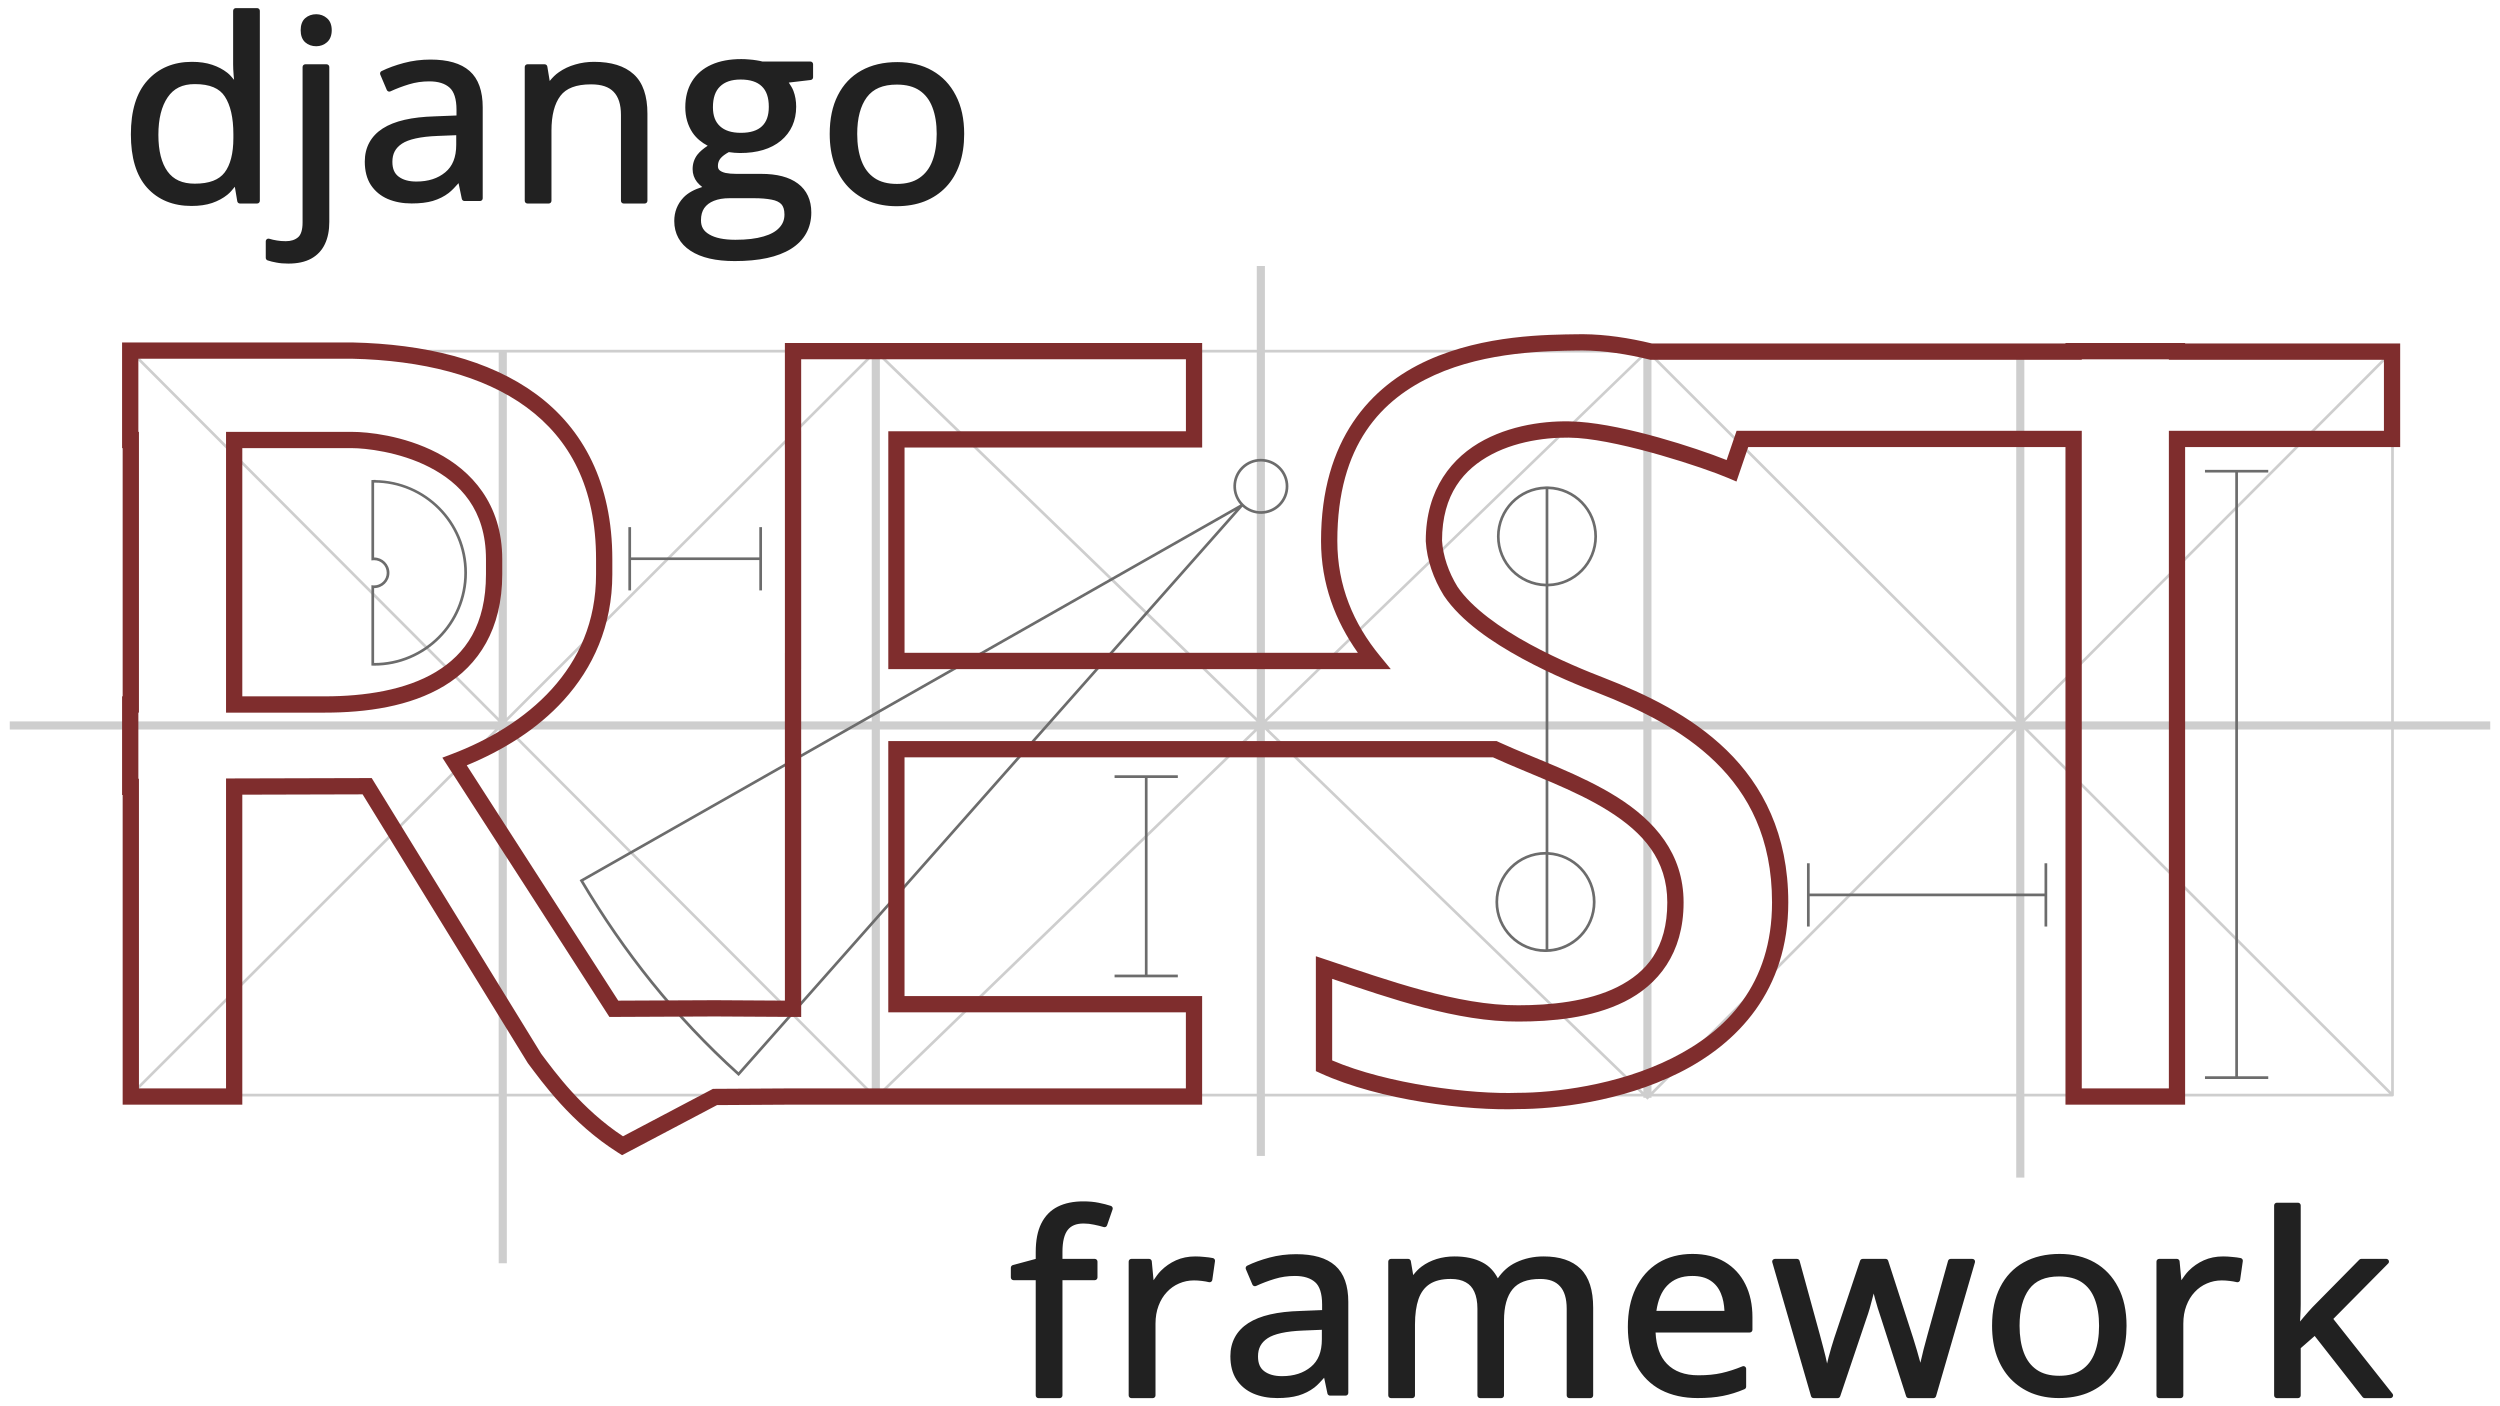 <?xml version="1.0" encoding="UTF-8"?>
<svg xmlns="http://www.w3.org/2000/svg" width="128" height="72" viewBox="0 0 128 72" fill="none">
  <g clip-path="url(#clip0_2038_2664)">
    <path d="M64.347 13.619V17.91H44.872L44.843 17.883L44.815 17.91H6.696C6.678 17.91 6.66 17.918 6.647 17.931C6.634 17.944 6.627 17.962 6.627 17.98V36.935H0.5V37.352H6.627V56.069C6.627 56.087 6.634 56.105 6.647 56.118C6.66 56.131 6.678 56.138 6.696 56.138H25.533V64.678H25.95V56.138H44.635V56.208H44.745L44.843 56.305L44.943 56.208H45.052V56.138H64.347V59.184H64.763V56.138H84.14V56.208H84.249L84.349 56.305L84.447 56.208H84.557V56.138H103.231V60.293H103.648V56.138H122.497C122.515 56.138 122.533 56.131 122.546 56.118C122.559 56.105 122.566 56.087 122.566 56.069V37.352H127.5V36.935H122.566V17.98C122.566 17.962 122.559 17.944 122.546 17.931C122.533 17.918 122.515 17.91 122.497 17.91H103.648V17.898H103.231V17.91H84.378L84.35 17.883L84.321 17.91H64.764V13.619H64.347ZM6.863 18.049H25.533V36.758L6.863 18.049ZM25.95 18.049H44.635V18.09L25.95 36.746V18.049ZM45.052 18.049H64.347V36.755L45.052 18.084V18.049ZM64.764 18.049H84.141V18.085L64.764 36.835V18.049ZM84.557 18.049H103.231V36.734L84.557 18.089V18.049ZM103.647 18.049H122.329L103.647 36.77V18.049ZM6.765 18.148L25.512 36.935H6.765V18.148ZM122.425 18.148V36.935H103.678L122.425 18.148ZM45.05 18.278L64.33 36.935H45.05V18.278ZM84.138 18.278V36.935H64.858L84.138 18.278ZM44.633 18.286V36.934H25.956L44.633 18.286ZM84.555 18.286L103.229 36.931V36.935H84.555V18.286ZM6.764 37.351H25.342L6.764 55.901V37.351ZM26.123 37.351H44.633V55.9L26.123 37.351ZM45.05 37.351H64.228L45.05 55.909V37.351ZM64.961 37.351H84.139V55.909L64.961 37.351ZM84.556 37.351H103.066L84.556 55.9V37.351ZM103.646 37.351H103.65L122.326 55.999H103.645L103.646 37.351ZM103.847 37.351H122.425V55.901L103.847 37.351ZM64.762 37.352L84.032 55.999H64.762V37.352ZM25.532 37.358V55.998H6.863L25.532 37.358ZM25.949 37.372L44.537 55.998H25.949V37.372ZM103.23 37.384V55.999H84.654L103.23 37.384ZM64.346 37.431V55.998H45.158L64.346 37.431Z" fill="#CECECE"></path>
    <path d="M64.556 23.492C64.195 23.492 63.834 23.629 63.559 23.904C63.029 24.434 63.012 25.282 63.504 25.835L29.677 45.063L29.713 45.124C31.87 48.767 34.504 52.108 37.768 55.048L37.82 55.095L37.866 55.042L63.612 25.945C64.165 26.445 65.02 26.431 65.553 25.898C66.103 25.348 66.103 24.455 65.553 23.905C65.278 23.63 64.917 23.492 64.556 23.492ZM64.556 23.63C64.881 23.63 65.206 23.754 65.454 24.002C65.951 24.499 65.951 25.302 65.454 25.799C64.957 26.296 64.154 26.296 63.658 25.799C63.161 25.302 63.161 24.499 63.658 24.002C63.906 23.754 64.231 23.63 64.556 23.63ZM112.895 24.056V24.195H114.445V55.106H112.895V55.245H116.134V55.106H114.584V24.195H116.134V24.056H112.895ZM19.224 24.569L19.154 24.572H19.151C19.128 24.573 19.105 24.575 19.081 24.576L19.016 24.58V28.694L19.092 28.686C19.113 28.684 19.134 28.682 19.154 28.682C19.512 28.682 19.8 28.97 19.8 29.328C19.8 29.685 19.512 29.973 19.155 29.973C19.134 29.973 19.113 29.972 19.092 29.97L19.016 29.962V34.078L19.082 34.081C19.106 34.081 19.129 34.082 19.153 34.083H19.154C21.78 34.083 23.91 31.953 23.91 29.328C23.91 26.726 21.817 24.617 19.224 24.579L19.224 24.569ZM19.156 24.711C21.706 24.712 23.771 26.778 23.771 29.328C23.771 31.878 21.705 33.944 19.155 33.944C19.155 33.944 19.155 33.944 19.155 33.944L19.155 30.112C19.587 30.112 19.939 29.76 19.939 29.328C19.939 28.895 19.587 28.543 19.155 28.543V24.711C19.155 24.711 19.155 24.711 19.156 24.711ZM79.136 24.903V24.906C77.754 24.943 76.643 26.074 76.643 27.465C76.643 28.856 77.754 29.986 79.136 30.023V43.619C79.134 43.619 79.132 43.619 79.13 43.619C77.715 43.619 76.567 44.767 76.567 46.181C76.567 47.596 77.715 48.744 79.13 48.744C80.544 48.744 81.692 47.596 81.692 46.181C81.692 44.816 80.621 43.702 79.275 43.626V30.023C80.656 29.986 81.767 28.856 81.767 27.465C81.767 26.074 80.656 24.943 79.275 24.906V24.903L79.136 24.903ZM79.136 25.045V29.884C77.829 29.847 76.781 28.78 76.781 27.465C76.781 26.149 77.829 25.082 79.136 25.045ZM79.275 25.045C80.581 25.082 81.628 26.149 81.628 27.465C81.628 28.781 80.581 29.848 79.275 29.884V25.045ZM63.258 26.135L37.81 54.895C34.6 51.993 32.003 48.701 29.87 45.112L63.258 26.135ZM32.172 26.988V30.227H32.311V28.677H38.876V30.227H39.015V26.988H38.876V28.538H32.311V26.988H32.172ZM57.066 39.693V39.832H58.617V49.901H57.066V50.04H60.305V49.901H58.755V39.832H60.305V39.693H57.066ZM79.129 43.758C79.132 43.758 79.133 43.758 79.135 43.758V48.604C79.133 48.604 79.132 48.604 79.129 48.604C77.79 48.604 76.706 47.52 76.706 46.181C76.706 44.842 77.79 43.758 79.129 43.758ZM79.274 43.765C80.546 43.84 81.553 44.89 81.553 46.181C81.553 47.471 80.546 48.522 79.274 48.597V43.765ZM92.517 44.2V47.439H92.656V45.889H104.679V47.439H104.818V44.2H104.679V45.75H92.656V44.2H92.517Z" fill="#6C6C6C"></path>
    <path d="M81.067 17.112C80.968 17.111 80.869 17.111 80.77 17.113C79.255 17.137 76.009 17.131 73.101 18.447C70.193 19.763 67.637 22.491 67.637 27.695C67.637 29.895 68.371 31.796 69.524 33.425H46.313V22.914H61.551V17.563H40.186V22.914H40.187V33.425H40.186V38.776H40.187V51.232L36.607 51.21L31.654 51.233L23.898 39.185C25.716 38.435 27.495 37.357 28.864 35.846C30.354 34.203 31.351 32.056 31.351 29.399V28.635C31.351 24.748 29.868 21.959 27.451 20.181C25.033 18.403 21.726 17.617 18.05 17.534H6.25V22.945H6.28V35.653H6.25V40.704H6.28V56.558H12.406V40.688L18.566 40.671L27.024 54.43L27.036 54.446C27.752 55.394 29.24 57.5 31.646 59.017L31.85 59.145L36.712 56.581L40.605 56.558H61.549V50.997H46.312V38.775H76.441C76.452 38.78 76.46 38.784 76.472 38.79C78.339 39.643 80.604 40.415 82.368 41.528C84.132 42.64 85.365 44.017 85.365 46.203C85.365 48.556 84.303 49.789 82.806 50.537C81.309 51.285 79.353 51.47 77.742 51.47H77.739C74.652 51.489 71.021 50.177 67.92 49.142L67.372 48.959V54.842L67.616 54.953C70.659 56.341 75.167 56.882 77.751 56.784C79.604 56.783 82.988 56.42 85.976 54.925C88.967 53.428 91.56 50.715 91.56 46.203C91.56 42.711 90.246 40.207 88.407 38.415C86.568 36.623 84.224 35.524 82.132 34.709L82.13 34.708C81.337 34.402 79.831 33.801 78.335 32.986C76.84 32.173 75.363 31.133 74.624 30.042C74.165 29.296 73.882 28.466 73.832 27.681C73.836 25.301 74.945 24.018 76.381 23.261C77.82 22.503 79.613 22.342 80.783 22.426C83.139 22.596 87.196 23.925 88.494 24.479L88.907 24.655L89.508 22.891H105.752V56.558H111.878V22.891H122.889V17.587H111.878V17.563H105.752V17.587H84.585C83.409 17.303 82.228 17.122 81.066 17.111L81.067 17.112ZM81.06 17.945C82.159 17.955 83.3 18.128 84.449 18.409L84.498 18.421H106.587V18.397H111.046V18.421H122.057V22.058H111.046V55.725H106.587V22.058H88.913L88.404 23.555C86.766 22.905 83.249 21.769 80.845 21.596C79.544 21.502 77.637 21.659 75.995 22.524C74.352 23.39 72.999 25.035 72.999 27.695V27.707L73 27.72C73.058 28.674 73.393 29.634 73.922 30.49L73.927 30.497L73.931 30.504C74.814 31.811 76.387 32.874 77.938 33.719C79.489 34.563 81.027 35.176 81.832 35.486C83.883 36.285 86.121 37.35 87.827 39.013C89.533 40.675 90.728 42.917 90.728 46.204C90.728 50.403 88.416 52.773 85.604 54.181C82.793 55.588 79.483 55.952 77.743 55.952H77.735L77.727 55.952C75.371 56.043 71.047 55.51 68.207 54.293V50.117C71.176 51.118 74.613 52.323 77.746 52.304C79.416 52.303 81.478 52.133 83.18 51.283C84.882 50.432 86.2 48.823 86.2 46.204C86.2 43.694 84.7 42.014 82.814 40.824C80.928 39.633 78.625 38.858 76.82 38.032C76.789 38.018 76.752 38 76.71 37.981L76.627 37.943H45.48V51.831H60.717V55.725H40.603L36.503 55.749L31.897 58.178C29.78 56.782 28.429 54.909 27.713 53.959L19.032 39.837L11.573 39.857V55.725H7.114V39.871H7.084V36.486H7.114V22.111H7.084V18.367H18.032C21.599 18.448 24.739 19.221 26.958 20.852C29.176 22.484 30.518 24.955 30.518 28.635V29.399C30.518 31.85 29.621 33.772 28.248 35.286C26.875 36.801 25.016 37.897 23.128 38.611L22.648 38.793C25.511 43.21 28.352 47.642 31.201 52.068L36.608 52.043L41.021 52.069V37.942H41.02V34.258H41.021V22.08H41.02V18.395H60.719V22.08H45.481V34.258H71.207L70.648 33.577C69.299 31.934 68.471 29.999 68.471 27.695C68.471 22.756 70.753 20.424 73.445 19.206C76.138 17.987 79.253 17.971 80.784 17.946C80.876 17.945 80.968 17.944 81.06 17.945ZM11.573 22.112V36.487H16.629C18.755 36.487 20.991 36.175 22.742 35.12C24.493 34.065 25.715 32.219 25.715 29.4V28.636C25.715 25.781 24.112 24.082 22.379 23.185C20.647 22.287 18.802 22.112 18.041 22.112L11.573 22.112ZM12.406 22.945H18.041C18.661 22.945 20.445 23.12 21.996 23.924C23.547 24.728 24.882 26.082 24.882 28.636V29.4C24.882 31.988 23.854 33.477 22.312 34.406C20.77 35.334 18.671 35.653 16.629 35.653H12.406L12.406 22.945Z" fill="#7F2D2D"></path>
    <path d="M12.075 0.415C12.038 0.415 12.002 0.43 11.976 0.456C11.95 0.482 11.936 0.517 11.936 0.554V3.298C11.936 3.446 11.945 3.632 11.963 3.859C11.97 3.955 11.978 4.009 11.985 4.088C11.876 3.963 11.777 3.831 11.641 3.727C11.421 3.553 11.162 3.417 10.864 3.317C10.562 3.215 10.214 3.166 9.822 3.166C8.889 3.166 8.12 3.486 7.551 4.118C6.978 4.752 6.701 5.68 6.701 6.88C6.701 8.068 6.971 8.986 7.531 9.611C7.531 9.611 7.532 9.611 7.531 9.611C8.092 10.232 8.861 10.545 9.802 10.545C10.203 10.545 10.555 10.496 10.858 10.394C10.858 10.394 10.859 10.394 10.859 10.394C11.161 10.289 11.422 10.149 11.642 9.971C11.795 9.85 11.906 9.704 12.023 9.562L12.148 10.304C12.153 10.337 12.17 10.366 12.195 10.387C12.22 10.409 12.252 10.42 12.285 10.42H13.165C13.202 10.42 13.237 10.406 13.263 10.38C13.289 10.354 13.304 10.318 13.304 10.281V0.554C13.304 0.517 13.289 0.482 13.263 0.456C13.237 0.43 13.202 0.415 13.165 0.415L12.075 0.415ZM16.189 0.728C15.973 0.728 15.777 0.797 15.625 0.931C15.465 1.073 15.394 1.29 15.394 1.548C15.394 1.802 15.465 2.019 15.623 2.163C15.623 2.163 15.624 2.164 15.624 2.164C15.777 2.3 15.973 2.368 16.189 2.368C16.397 2.368 16.589 2.299 16.74 2.165C16.906 2.022 16.985 1.803 16.985 1.548C16.985 1.289 16.907 1.069 16.738 0.93C16.588 0.797 16.397 0.728 16.189 0.728ZM37.958 3.025C37.366 3.025 36.853 3.119 36.424 3.313C35.995 3.506 35.659 3.792 35.43 4.166C35.2 4.537 35.087 4.984 35.087 5.496C35.087 5.982 35.211 6.418 35.458 6.792C35.459 6.792 35.459 6.793 35.459 6.793C35.662 7.09 35.931 7.302 36.234 7.462C36.019 7.605 35.834 7.755 35.708 7.917C35.708 7.917 35.707 7.918 35.708 7.917C35.545 8.129 35.462 8.382 35.462 8.659C35.462 8.904 35.539 9.13 35.688 9.32C35.689 9.321 35.689 9.321 35.69 9.322C35.769 9.419 35.858 9.502 35.955 9.574C35.571 9.693 35.233 9.861 34.987 10.12C34.987 10.12 34.987 10.12 34.987 10.121C34.68 10.449 34.522 10.856 34.522 11.316C34.522 11.959 34.809 12.484 35.353 12.838C35.353 12.838 35.353 12.838 35.353 12.838C35.898 13.197 36.655 13.367 37.617 13.367C38.858 13.367 39.82 13.165 40.501 12.74C41.182 12.316 41.539 11.676 41.539 10.878C41.539 10.246 41.307 9.736 40.853 9.398C40.403 9.061 39.772 8.902 38.97 8.902H37.702C37.482 8.902 37.296 8.885 37.147 8.855C37.003 8.821 36.902 8.771 36.838 8.713C36.784 8.661 36.757 8.6 36.757 8.497C36.757 8.346 36.8 8.223 36.89 8.109C36.983 7.997 37.129 7.89 37.315 7.788C37.51 7.817 37.703 7.835 37.892 7.835C38.764 7.835 39.467 7.629 39.984 7.203C39.983 7.203 39.984 7.203 39.984 7.203C40.499 6.774 40.764 6.181 40.764 5.465C40.764 5.171 40.717 4.899 40.623 4.652C40.561 4.489 40.471 4.362 40.385 4.228L41.508 4.096C41.542 4.092 41.573 4.075 41.595 4.05C41.618 4.025 41.63 3.992 41.63 3.958V3.289C41.63 3.252 41.616 3.217 41.59 3.191C41.564 3.165 41.528 3.15 41.492 3.15H39.035C38.946 3.126 38.848 3.105 38.736 3.089C38.612 3.068 38.483 3.053 38.348 3.044C38.218 3.032 38.088 3.025 37.958 3.025ZM22.04 3.05C21.565 3.05 21.11 3.108 20.678 3.224C20.25 3.338 19.87 3.476 19.536 3.64C19.504 3.655 19.48 3.682 19.467 3.716C19.455 3.749 19.456 3.786 19.47 3.819L19.804 4.606C19.811 4.623 19.822 4.639 19.835 4.652C19.849 4.665 19.865 4.675 19.882 4.682C19.899 4.688 19.918 4.691 19.937 4.691C19.955 4.69 19.973 4.686 19.99 4.678C20.291 4.539 20.609 4.418 20.945 4.316C21.273 4.216 21.617 4.166 21.981 4.166C22.445 4.166 22.783 4.277 23.019 4.487C23.243 4.686 23.373 5.056 23.373 5.627V5.913L22.265 5.957C21.087 5.991 20.198 6.19 19.594 6.579C18.992 6.967 18.677 7.549 18.677 8.272C18.677 8.745 18.778 9.149 18.988 9.473C18.988 9.473 18.989 9.473 18.989 9.474C19.201 9.792 19.491 10.031 19.851 10.187C19.851 10.187 19.851 10.187 19.851 10.187C20.212 10.341 20.622 10.417 21.075 10.417C21.5 10.417 21.863 10.375 22.165 10.287C22.165 10.287 22.166 10.286 22.166 10.286C22.469 10.194 22.739 10.06 22.972 9.882C22.972 9.882 22.973 9.882 22.973 9.881C23.15 9.744 23.314 9.561 23.478 9.377L23.645 10.182C23.652 10.213 23.669 10.241 23.694 10.261C23.718 10.281 23.749 10.292 23.781 10.292H24.576C24.613 10.292 24.648 10.278 24.674 10.252C24.7 10.226 24.715 10.19 24.715 10.153V5.496C24.715 4.668 24.498 4.035 24.044 3.635C23.592 3.237 22.918 3.05 22.04 3.05ZM30.414 3.166C30.078 3.166 29.756 3.212 29.449 3.303C29.142 3.39 28.863 3.522 28.614 3.697C28.432 3.822 28.281 3.978 28.145 4.147L28.023 3.407C28.017 3.375 28 3.345 27.976 3.324C27.95 3.303 27.919 3.291 27.886 3.291H27.006C26.969 3.291 26.933 3.306 26.907 3.332C26.881 3.358 26.867 3.393 26.867 3.43V10.281C26.867 10.318 26.881 10.354 26.907 10.38C26.933 10.406 26.969 10.42 27.006 10.42H28.096C28.133 10.42 28.168 10.406 28.194 10.38C28.22 10.354 28.235 10.318 28.235 10.281V6.693C28.235 5.894 28.394 5.303 28.693 4.908C28.984 4.522 29.491 4.319 30.263 4.319C30.805 4.319 31.179 4.452 31.417 4.701C31.418 4.701 31.418 4.701 31.418 4.702C31.661 4.952 31.793 5.338 31.793 5.887V10.281C31.793 10.318 31.807 10.354 31.833 10.38C31.859 10.406 31.895 10.42 31.931 10.42H33.009C33.045 10.42 33.081 10.406 33.107 10.38C33.133 10.354 33.148 10.318 33.148 10.281V5.818C33.148 4.916 32.921 4.233 32.446 3.802C31.974 3.372 31.29 3.166 30.414 3.166ZM45.943 3.179C45.237 3.179 44.618 3.323 44.096 3.615C43.577 3.903 43.175 4.329 42.897 4.88C42.617 5.429 42.481 6.089 42.481 6.856C42.481 7.431 42.562 7.95 42.725 8.409C42.725 8.409 42.726 8.41 42.726 8.41C42.893 8.867 43.129 9.258 43.432 9.577C43.432 9.577 43.432 9.577 43.432 9.577C43.739 9.895 44.102 10.141 44.518 10.31C44.519 10.31 44.519 10.311 44.52 10.311C44.94 10.476 45.4 10.558 45.897 10.558C46.428 10.558 46.908 10.477 47.334 10.311C47.333 10.311 47.334 10.311 47.334 10.311C47.762 10.142 48.131 9.896 48.434 9.577C48.738 9.257 48.97 8.866 49.129 8.408C49.288 7.949 49.366 7.431 49.366 6.856C49.366 6.093 49.225 5.434 48.936 4.885C48.654 4.334 48.25 3.908 47.732 3.616C47.219 3.323 46.62 3.179 45.943 3.179ZM15.631 3.291C15.594 3.291 15.559 3.306 15.533 3.332C15.507 3.358 15.492 3.393 15.492 3.43V11.388C15.492 11.784 15.403 12.026 15.265 12.145C15.109 12.279 14.906 12.349 14.633 12.349C14.464 12.349 14.315 12.337 14.184 12.314C14.183 12.313 14.182 12.313 14.18 12.313C14.047 12.293 13.916 12.264 13.787 12.224C13.766 12.218 13.744 12.216 13.723 12.22C13.701 12.223 13.681 12.232 13.664 12.245C13.646 12.258 13.632 12.275 13.622 12.294C13.612 12.313 13.607 12.335 13.607 12.357V13.201C13.607 13.23 13.616 13.258 13.633 13.281C13.65 13.305 13.674 13.323 13.701 13.332C13.832 13.377 13.983 13.413 14.154 13.444C14.332 13.479 14.535 13.496 14.764 13.496C15.227 13.496 15.619 13.414 15.934 13.241C16.247 13.07 16.485 12.816 16.637 12.491C16.788 12.172 16.86 11.795 16.86 11.363V3.43C16.86 3.393 16.846 3.358 16.82 3.332C16.794 3.306 16.758 3.291 16.721 3.291L15.631 3.291ZM37.919 4.072C38.417 4.072 38.77 4.193 39.005 4.42C39.005 4.421 39.005 4.421 39.005 4.421C39.239 4.643 39.363 4.982 39.363 5.471C39.363 5.925 39.243 6.245 39.012 6.464C38.782 6.683 38.431 6.801 37.932 6.801C37.452 6.801 37.104 6.684 36.864 6.463C36.624 6.242 36.502 5.93 36.502 5.49C36.502 5.006 36.626 4.663 36.861 4.432C37.102 4.195 37.445 4.072 37.919 4.072ZM9.973 4.306C10.748 4.306 11.24 4.523 11.512 4.943C11.512 4.943 11.512 4.943 11.512 4.944C11.797 5.377 11.949 6.02 11.949 6.874V7.062C11.949 7.865 11.791 8.452 11.499 8.834C11.212 9.208 10.719 9.404 9.973 9.404C9.331 9.404 8.882 9.197 8.576 8.775C8.271 8.35 8.109 7.729 8.109 6.906C8.109 6.078 8.272 5.44 8.584 4.983C8.584 4.983 8.584 4.983 8.584 4.983C8.893 4.527 9.337 4.306 9.973 4.306ZM45.917 4.331C46.405 4.331 46.789 4.435 47.081 4.633C47.376 4.833 47.594 5.115 47.738 5.493C47.738 5.492 47.738 5.493 47.738 5.493C47.884 5.869 47.959 6.323 47.959 6.856C47.959 7.393 47.884 7.853 47.738 8.238C47.593 8.62 47.374 8.906 47.074 9.11C47.074 9.11 47.074 9.111 47.074 9.11C46.782 9.312 46.403 9.417 45.924 9.417C45.441 9.417 45.059 9.312 44.768 9.111C44.472 8.907 44.255 8.62 44.11 8.238C43.964 7.853 43.889 7.393 43.889 6.856C43.889 6.042 44.058 5.421 44.38 4.982C44.38 4.982 44.381 4.981 44.381 4.981C44.703 4.549 45.198 4.331 45.917 4.331ZM23.359 6.922V7.409C23.359 8.056 23.171 8.512 22.799 8.821C22.419 9.136 21.932 9.295 21.317 9.295C20.927 9.295 20.629 9.208 20.409 9.042C20.197 8.882 20.09 8.646 20.09 8.284C20.09 7.872 20.245 7.58 20.58 7.356C20.907 7.137 21.521 6.993 22.406 6.96C22.406 6.96 22.406 6.96 22.406 6.96L23.359 6.922ZM37.347 10.148H38.595C38.957 10.148 39.259 10.173 39.501 10.221C39.502 10.221 39.502 10.221 39.503 10.221C39.737 10.263 39.899 10.345 40.005 10.455C40.105 10.564 40.164 10.732 40.164 10.984C40.164 11.249 40.081 11.464 39.906 11.653C39.905 11.654 39.904 11.655 39.903 11.655C39.734 11.846 39.466 12 39.089 12.108C39.088 12.108 39.088 12.108 39.087 12.108C38.716 12.219 38.236 12.277 37.65 12.277C37.056 12.277 36.611 12.18 36.315 12.003C36.315 12.003 36.314 12.003 36.314 12.002C36.019 11.83 35.89 11.608 35.89 11.278C35.89 11.021 35.947 10.818 36.056 10.657C36.171 10.493 36.332 10.37 36.551 10.282C36.772 10.194 37.037 10.148 37.347 10.148ZM55.467 61.51C54.961 61.51 54.522 61.598 54.157 61.781C53.789 61.965 53.505 62.257 53.313 62.643C53.121 63.028 53.029 63.516 53.029 64.106V64.456L51.858 64.772C51.829 64.78 51.803 64.797 51.784 64.822C51.766 64.846 51.755 64.876 51.755 64.906V65.406C51.755 65.443 51.77 65.478 51.796 65.504C51.822 65.53 51.858 65.545 51.894 65.545H53.029V71.445C53.029 71.482 53.044 71.517 53.07 71.543C53.096 71.569 53.132 71.584 53.168 71.584H54.259C54.296 71.584 54.331 71.569 54.357 71.543C54.383 71.517 54.398 71.482 54.398 71.445V65.545H56.052C56.089 65.545 56.124 65.53 56.15 65.504C56.176 65.478 56.191 65.443 56.191 65.406V64.593C56.191 64.556 56.176 64.521 56.15 64.495C56.124 64.469 56.089 64.454 56.052 64.454H54.398V64.093C54.398 63.564 54.496 63.194 54.664 62.978C54.837 62.757 55.093 62.644 55.48 62.644C55.663 62.644 55.841 62.664 56.014 62.703C56.016 62.703 56.017 62.704 56.018 62.704C56.203 62.741 56.367 62.782 56.51 62.826C56.544 62.836 56.582 62.833 56.614 62.817C56.646 62.801 56.67 62.772 56.682 62.738L56.965 61.919C56.971 61.902 56.973 61.883 56.972 61.865C56.971 61.847 56.966 61.829 56.958 61.813C56.95 61.796 56.938 61.782 56.925 61.769C56.911 61.757 56.895 61.748 56.877 61.742C56.695 61.682 56.486 61.628 56.25 61.581C56.012 61.533 55.751 61.51 55.467 61.51ZM116.574 61.579C116.537 61.579 116.502 61.593 116.476 61.62C116.45 61.645 116.435 61.681 116.435 61.718V71.445C116.435 71.482 116.45 71.517 116.476 71.543C116.502 71.569 116.537 71.584 116.574 71.584H117.658C117.695 71.584 117.73 71.569 117.756 71.543C117.782 71.517 117.797 71.482 117.797 71.445V69.026L118.512 68.401L120.964 71.531C120.977 71.547 120.993 71.561 121.012 71.57C121.031 71.579 121.052 71.584 121.073 71.584H122.387C122.413 71.584 122.439 71.576 122.461 71.562C122.483 71.549 122.501 71.529 122.512 71.505C122.523 71.482 122.528 71.456 122.525 71.43C122.522 71.404 122.512 71.379 122.496 71.359L119.466 67.529L122.275 64.691C122.295 64.672 122.308 64.647 122.313 64.62C122.318 64.593 122.315 64.565 122.305 64.54C122.294 64.515 122.276 64.493 122.254 64.478C122.231 64.463 122.204 64.454 122.177 64.454H120.896C120.877 64.454 120.859 64.458 120.842 64.465C120.825 64.472 120.81 64.483 120.797 64.496L118.406 66.921C118.405 66.922 118.405 66.923 118.404 66.923C118.279 67.056 118.126 67.228 117.945 67.442C117.945 67.442 117.945 67.443 117.944 67.443C117.865 67.54 117.825 67.587 117.762 67.662C117.767 67.569 117.77 67.492 117.777 67.389C117.777 67.389 117.777 67.389 117.777 67.389C117.79 67.146 117.797 66.939 117.797 66.769V61.718C117.797 61.681 117.782 61.646 117.756 61.62C117.73 61.593 117.695 61.579 117.658 61.579L116.574 61.579ZM86.657 64.201C85.993 64.201 85.404 64.353 84.903 64.659C84.904 64.659 84.903 64.66 84.903 64.659C84.408 64.965 84.02 65.405 83.747 65.968C83.747 65.968 83.747 65.968 83.747 65.968C83.478 66.528 83.346 67.187 83.346 67.941C83.346 68.713 83.492 69.375 83.79 69.921C84.087 70.463 84.507 70.882 85.042 71.165C85.043 71.165 85.043 71.165 85.043 71.165C85.582 71.444 86.21 71.581 86.92 71.581C87.412 71.581 87.841 71.545 88.208 71.472C88.577 71.399 88.947 71.284 89.319 71.126C89.344 71.115 89.365 71.097 89.38 71.075C89.395 71.052 89.403 71.025 89.403 70.998V70.085C89.403 70.063 89.398 70.04 89.387 70.02C89.376 70 89.361 69.983 89.342 69.97C89.323 69.957 89.301 69.95 89.279 69.947C89.256 69.945 89.233 69.948 89.212 69.957C88.842 70.109 88.485 70.223 88.144 70.3C87.806 70.376 87.413 70.415 86.966 70.415C86.252 70.415 85.723 70.217 85.345 69.826C84.992 69.462 84.8 68.93 84.765 68.224H89.586C89.623 68.224 89.658 68.209 89.684 68.183C89.71 68.157 89.725 68.122 89.725 68.085V67.441C89.725 66.803 89.606 66.238 89.362 65.753C89.12 65.264 88.764 64.88 88.304 64.608C87.842 64.336 87.29 64.201 86.657 64.201ZM105.456 64.201C104.75 64.201 104.131 64.345 103.608 64.638C103.09 64.926 102.688 65.352 102.409 65.903C102.13 66.452 101.994 67.112 101.994 67.879C101.994 68.454 102.075 68.973 102.238 69.432C102.239 69.432 102.239 69.433 102.239 69.433C102.406 69.89 102.642 70.281 102.945 70.6C102.945 70.6 102.945 70.6 102.946 70.6C103.252 70.918 103.616 71.163 104.031 71.333C104.032 71.333 104.032 71.333 104.033 71.333C104.453 71.499 104.914 71.581 105.41 71.581C105.941 71.581 106.421 71.499 106.847 71.334C106.846 71.334 106.847 71.334 106.847 71.334C107.275 71.164 107.645 70.919 107.948 70.6C108.252 70.28 108.483 69.889 108.642 69.431C108.801 68.972 108.879 68.454 108.879 67.879C108.879 67.116 108.738 66.457 108.449 65.908C108.167 65.357 107.763 64.931 107.246 64.638C106.732 64.346 106.132 64.201 105.456 64.201ZM66.359 64.214C65.884 64.214 65.429 64.272 64.996 64.388C64.569 64.502 64.189 64.64 63.855 64.803C63.823 64.819 63.798 64.846 63.786 64.879C63.773 64.913 63.774 64.95 63.788 64.982L64.123 65.77C64.13 65.787 64.141 65.802 64.154 65.815C64.168 65.828 64.184 65.838 64.201 65.845C64.218 65.852 64.237 65.855 64.255 65.854C64.274 65.854 64.292 65.849 64.309 65.842C64.61 65.703 64.927 65.582 65.263 65.48C65.591 65.379 65.936 65.329 66.3 65.329C66.763 65.329 67.102 65.441 67.338 65.651C67.562 65.85 67.692 66.22 67.692 66.791V67.076L66.583 67.121L66.585 67.121C65.406 67.154 64.517 67.354 63.913 67.743C63.311 68.131 62.995 68.713 62.995 69.435C62.995 69.909 63.096 70.313 63.307 70.636C63.307 70.636 63.307 70.637 63.308 70.637C63.519 70.955 63.81 71.195 64.169 71.35C64.169 71.35 64.17 71.35 64.169 71.35C64.531 71.505 64.94 71.581 65.394 71.581C65.819 71.581 66.181 71.538 66.483 71.45C66.484 71.45 66.484 71.45 66.484 71.45C66.788 71.358 67.057 71.223 67.29 71.046C67.291 71.046 67.291 71.045 67.292 71.045C67.468 70.907 67.633 70.725 67.796 70.54L67.964 71.345C67.97 71.376 67.987 71.404 68.012 71.424C68.037 71.445 68.068 71.456 68.1 71.456H68.894C68.931 71.456 68.966 71.441 68.992 71.415C69.019 71.389 69.033 71.354 69.033 71.317V66.659C69.033 65.831 68.816 65.199 68.362 64.799C67.911 64.401 67.237 64.214 66.359 64.214ZM61.197 64.329C60.839 64.329 60.507 64.395 60.208 64.529C60.208 64.529 60.208 64.529 60.208 64.529C59.918 64.661 59.66 64.839 59.438 65.063C59.438 65.063 59.438 65.064 59.438 65.063C59.291 65.209 59.179 65.381 59.062 65.548L58.971 64.58C58.968 64.546 58.952 64.514 58.926 64.491C58.901 64.467 58.867 64.454 58.833 64.454H57.926C57.89 64.454 57.854 64.469 57.828 64.495C57.802 64.521 57.788 64.556 57.788 64.593V71.445C57.788 71.482 57.802 71.517 57.828 71.543C57.854 71.569 57.89 71.584 57.926 71.584H59.023C59.06 71.584 59.095 71.569 59.121 71.543C59.147 71.517 59.162 71.482 59.162 71.445V67.769C59.162 67.429 59.215 67.126 59.317 66.856C59.317 66.856 59.317 66.856 59.317 66.856C59.421 66.579 59.562 66.347 59.742 66.158C59.742 66.157 59.742 66.157 59.743 66.156C59.923 65.962 60.129 65.816 60.365 65.715C60.364 65.715 60.365 65.715 60.365 65.715C60.606 65.61 60.86 65.557 61.131 65.557C61.252 65.557 61.383 65.565 61.523 65.582C61.662 65.598 61.788 65.62 61.899 65.647C61.918 65.652 61.938 65.652 61.957 65.649C61.976 65.646 61.994 65.638 62.01 65.627C62.026 65.617 62.04 65.602 62.05 65.586C62.061 65.57 62.067 65.551 62.07 65.532L62.208 64.569C62.213 64.534 62.205 64.498 62.184 64.469C62.164 64.44 62.133 64.42 62.098 64.413C61.969 64.387 61.824 64.368 61.662 64.355C61.501 64.338 61.346 64.329 61.197 64.329ZM74.469 64.329C74.15 64.329 73.847 64.373 73.561 64.46C73.275 64.548 73.015 64.678 72.784 64.85C72.619 64.973 72.481 65.123 72.356 65.285L72.235 64.57C72.229 64.538 72.213 64.508 72.187 64.487C72.162 64.466 72.131 64.454 72.098 64.454H71.218C71.181 64.454 71.146 64.469 71.12 64.495C71.094 64.521 71.079 64.556 71.079 64.593V71.445C71.079 71.482 71.094 71.517 71.12 71.543C71.146 71.569 71.181 71.584 71.218 71.584H72.308C72.345 71.584 72.38 71.569 72.406 71.543C72.432 71.517 72.447 71.482 72.447 71.445V67.819C72.447 67.293 72.51 66.856 72.629 66.509C72.629 66.509 72.629 66.509 72.629 66.509C72.753 66.162 72.943 65.911 73.205 65.741C73.464 65.573 73.819 65.482 74.278 65.482C74.598 65.482 74.852 65.542 75.044 65.652C75.045 65.652 75.046 65.653 75.046 65.653C75.243 65.76 75.386 65.916 75.485 66.138C75.485 66.138 75.485 66.139 75.486 66.139C75.588 66.361 75.644 66.65 75.644 67.006V71.445C75.644 71.482 75.658 71.517 75.684 71.543C75.71 71.569 75.746 71.584 75.783 71.584H76.866C76.903 71.584 76.938 71.569 76.964 71.543C76.99 71.517 77.005 71.482 77.005 71.445V67.612C77.005 66.886 77.159 66.356 77.446 66.007C77.73 65.662 78.186 65.483 78.856 65.483C79.325 65.483 79.65 65.61 79.869 65.855C79.87 65.855 79.87 65.856 79.871 65.856C80.093 66.097 80.215 66.473 80.215 67.006V71.445C80.215 71.482 80.23 71.517 80.256 71.543C80.282 71.569 80.317 71.584 80.354 71.584H81.431C81.468 71.584 81.503 71.569 81.529 71.543C81.555 71.517 81.57 71.482 81.57 71.445V66.956C81.57 66.064 81.363 65.391 80.924 64.963C80.489 64.535 79.849 64.329 79.034 64.329C78.525 64.329 78.053 64.431 77.622 64.636C77.622 64.636 77.622 64.636 77.622 64.636C77.622 64.636 77.621 64.637 77.621 64.637C77.235 64.817 76.93 65.099 76.689 65.45C76.508 65.103 76.254 64.819 75.906 64.639C75.513 64.43 75.032 64.329 74.469 64.329ZM113.821 64.329C113.463 64.329 113.131 64.395 112.832 64.529C112.832 64.529 112.832 64.529 112.832 64.529C112.542 64.661 112.283 64.839 112.062 65.063C112.062 65.063 112.062 65.064 112.062 65.063C111.915 65.209 111.804 65.381 111.686 65.548L111.595 64.58C111.592 64.546 111.576 64.514 111.55 64.491C111.525 64.467 111.491 64.454 111.457 64.454H110.55C110.513 64.454 110.478 64.469 110.452 64.495C110.426 64.521 110.411 64.556 110.411 64.593V71.445C110.411 71.482 110.426 71.517 110.452 71.543C110.478 71.569 110.513 71.584 110.55 71.584H111.647C111.684 71.584 111.719 71.569 111.745 71.543C111.771 71.517 111.786 71.482 111.786 71.445V67.769C111.786 67.429 111.839 67.126 111.941 66.856C111.941 66.856 111.941 66.856 111.941 66.856C112.045 66.579 112.186 66.347 112.365 66.158C112.366 66.157 112.366 66.157 112.366 66.156C112.546 65.962 112.753 65.816 112.989 65.715C112.988 65.715 112.989 65.715 112.989 65.715C113.23 65.61 113.484 65.557 113.755 65.557C113.876 65.557 114.006 65.565 114.146 65.582C114.286 65.598 114.412 65.62 114.523 65.647C114.542 65.652 114.562 65.652 114.581 65.649C114.6 65.646 114.618 65.638 114.634 65.627C114.65 65.617 114.664 65.602 114.674 65.586C114.685 65.57 114.691 65.551 114.694 65.532L114.832 64.569C114.837 64.534 114.829 64.498 114.808 64.469C114.788 64.44 114.757 64.42 114.722 64.413C114.593 64.387 114.448 64.368 114.286 64.355C114.125 64.338 113.969 64.329 113.821 64.329ZM90.875 64.455C90.853 64.455 90.832 64.46 90.813 64.469C90.794 64.479 90.777 64.493 90.764 64.51C90.751 64.527 90.742 64.547 90.738 64.569C90.734 64.59 90.736 64.611 90.742 64.632L92.725 71.484C92.734 71.513 92.751 71.538 92.775 71.556C92.799 71.574 92.829 71.584 92.859 71.584H94.087C94.116 71.584 94.144 71.575 94.168 71.558C94.191 71.541 94.209 71.517 94.218 71.49L95.557 67.522C95.62 67.349 95.675 67.177 95.724 67.008C95.724 67.007 95.724 67.007 95.725 67.007C95.773 66.836 95.816 66.674 95.856 66.519L95.857 66.516C95.886 66.412 95.909 66.321 95.932 66.228C95.957 66.321 95.981 66.411 96.008 66.516C96.008 66.517 96.009 66.519 96.009 66.52C96.053 66.671 96.099 66.829 96.147 66.995C96.148 66.996 96.148 66.998 96.149 66.999C96.201 67.162 96.256 67.329 96.313 67.501L97.594 71.488C97.603 71.516 97.62 71.54 97.644 71.557C97.668 71.575 97.696 71.584 97.726 71.584H98.993C99.023 71.584 99.052 71.574 99.076 71.556C99.1 71.538 99.118 71.513 99.126 71.484L101.117 64.632C101.123 64.612 101.124 64.59 101.12 64.569C101.116 64.547 101.107 64.528 101.094 64.51C101.081 64.493 101.065 64.479 101.045 64.469C101.026 64.46 101.005 64.455 100.983 64.455H99.873C99.843 64.455 99.813 64.465 99.789 64.483C99.765 64.501 99.748 64.527 99.74 64.556L98.689 68.339C98.689 68.338 98.689 68.339 98.689 68.339C98.619 68.597 98.55 68.853 98.484 69.103C98.484 69.104 98.484 69.105 98.484 69.105C98.424 69.348 98.372 69.569 98.324 69.773C98.272 69.569 98.213 69.36 98.148 69.144L98.147 69.142C98.086 68.925 98.022 68.715 97.956 68.514L96.675 64.551C96.666 64.523 96.649 64.499 96.625 64.481C96.601 64.464 96.573 64.455 96.543 64.455H95.368C95.339 64.455 95.31 64.464 95.287 64.481C95.263 64.498 95.245 64.522 95.236 64.55L93.909 68.519C93.909 68.519 93.909 68.519 93.909 68.519C93.861 68.667 93.812 68.825 93.763 68.993C93.715 69.157 93.668 69.323 93.624 69.491C93.624 69.492 93.624 69.492 93.623 69.493C93.596 69.606 93.572 69.709 93.546 69.814C93.543 69.8 93.543 69.791 93.539 69.777C93.495 69.558 93.44 69.328 93.374 69.086L93.374 69.083C93.312 68.837 93.247 68.589 93.177 68.339L92.139 64.557C92.131 64.528 92.113 64.502 92.089 64.483C92.065 64.465 92.035 64.455 92.005 64.455L90.875 64.455ZM86.644 65.329C87.036 65.329 87.344 65.412 87.579 65.569C87.579 65.569 87.579 65.569 87.58 65.57C87.819 65.725 87.994 65.941 88.112 66.231C88.112 66.231 88.112 66.232 88.113 66.233C88.22 66.484 88.275 66.783 88.292 67.115H84.808C84.888 66.57 85.062 66.135 85.352 65.83C85.671 65.496 86.091 65.329 86.644 65.329ZM105.43 65.354C105.918 65.354 106.302 65.458 106.593 65.656C106.889 65.856 107.106 66.138 107.251 66.516C107.251 66.516 107.251 66.516 107.251 66.516C107.396 66.891 107.472 67.346 107.472 67.879C107.472 68.416 107.397 68.876 107.251 69.261C107.106 69.643 106.887 69.928 106.587 70.133C106.586 70.133 106.586 70.133 106.586 70.133C106.294 70.335 105.915 70.44 105.437 70.44C104.953 70.44 104.573 70.335 104.281 70.133C103.985 69.929 103.767 69.643 103.622 69.261C103.476 68.876 103.402 68.416 103.402 67.879C103.402 67.065 103.571 66.444 103.893 66.005C103.893 66.005 103.893 66.004 103.894 66.004C104.216 65.572 104.711 65.354 105.43 65.354ZM67.679 68.085V68.572C67.679 69.22 67.491 69.676 67.118 69.984C66.739 70.299 66.252 70.459 65.638 70.459C65.247 70.459 64.95 70.371 64.729 70.206C64.517 70.046 64.41 69.81 64.41 69.448C64.41 69.035 64.565 68.743 64.9 68.519C65.227 68.3 65.841 68.157 66.726 68.124C66.726 68.124 66.726 68.124 66.726 68.124L67.679 68.085Z" fill="#212121"></path>
  </g>
  <defs>
    <clipPath id="clip0_2038_2664">
      <rect width="128" height="72" fill="white"></rect>
    </clipPath>
  </defs>
</svg>
